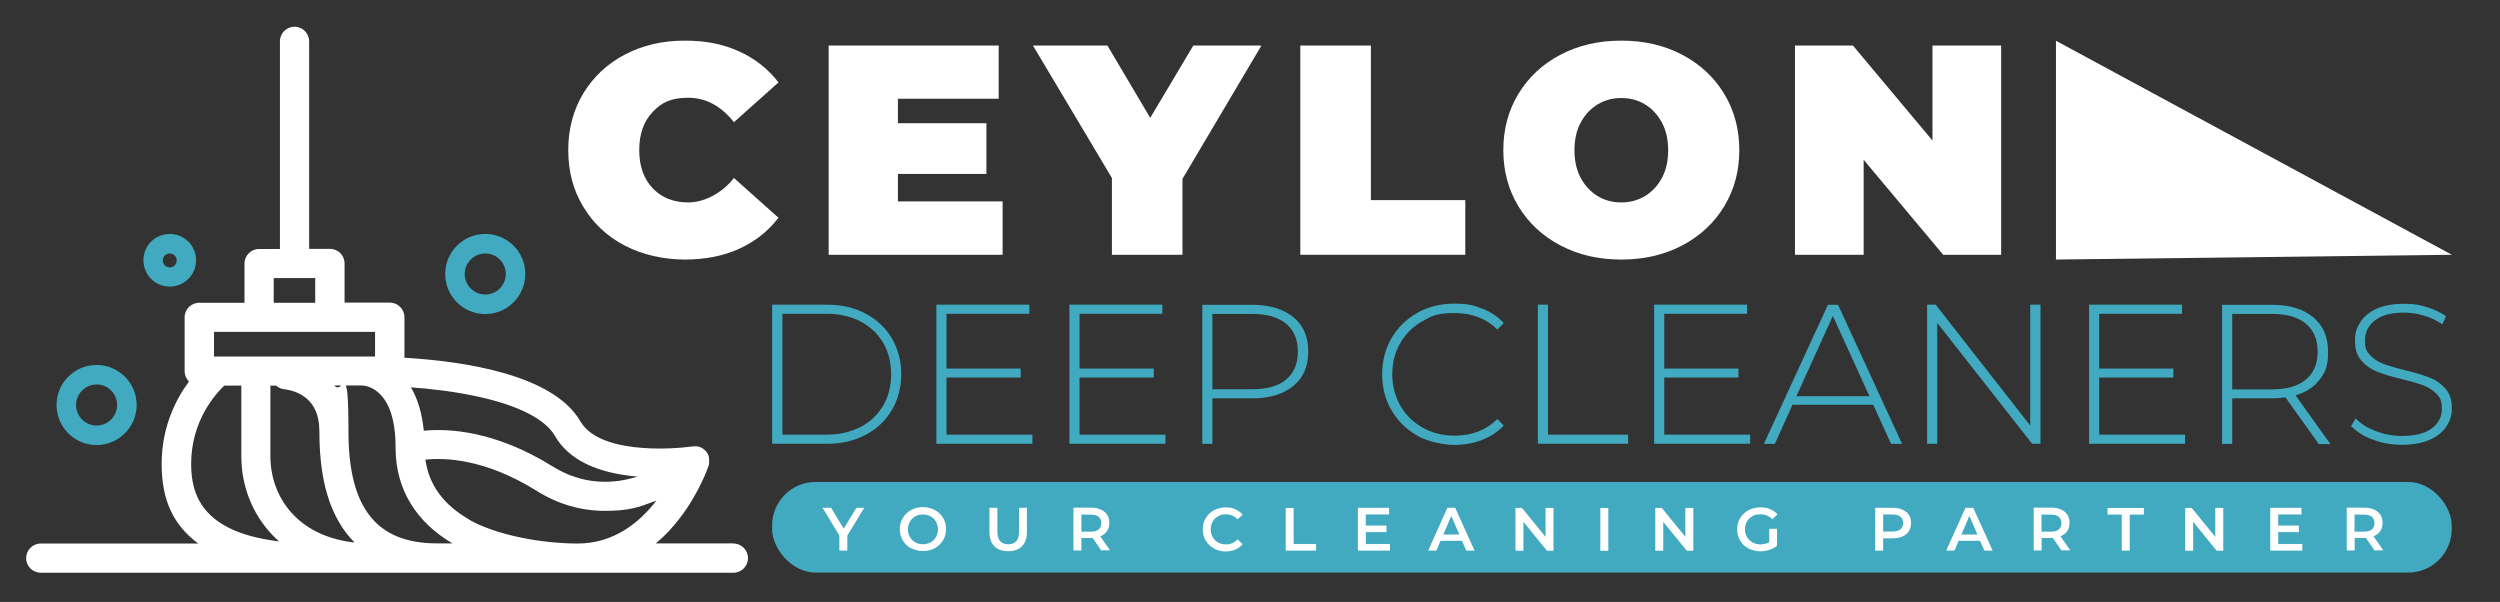 <?xml version="1.0" encoding="UTF-8"?>
<svg xmlns="http://www.w3.org/2000/svg" version="1.1" viewBox="0 0 1729 416.3">
  <rect x="0" y="0" width="1729" height="416.3" fill="#333333" stroke="none"/>
  <defs>
    <style>
      .cls-1 {
        fill: #fff;
      }

      .cls-2 {
        fill: #41aac0;
      }
    </style>
  </defs>
  <!-- Generator: Adobe Illustrator 28.6.0, SVG Export Plug-In . SVG Version: 1.2.0 Build 709)  -->
  <g>
    <g id="Layer_1">
      <g>
        <path class="cls-2" d="M335.6,217.2c15.2,0,27.7-12.4,27.7-27.7s-12.4-27.7-27.7-27.7-27.7,12.4-27.7,27.7,12.4,27.7,27.7,27.7ZM335.6,175.3c7.9,0,14.2,6.4,14.2,14.2s-6.4,14.2-14.2,14.2-14.2-6.4-14.2-14.2,6.4-14.2,14.2-14.2Z"/>
        <path class="cls-2" d="M66.8,307.8c15.2,0,27.7-12.4,27.7-27.7s-12.4-27.7-27.7-27.7-27.7,12.4-27.7,27.7,12.4,27.7,27.7,27.7ZM66.8,265.9c7.9,0,14.2,6.4,14.2,14.2s-6.4,14.2-14.2,14.2-14.2-6.4-14.2-14.2,6.4-14.2,14.2-14.2Z"/>
        <path class="cls-2" d="M117.4,198.2c10,0,18.2-8.1,18.2-18.2s-8.1-18.2-18.2-18.2-18.2,8.1-18.2,18.2,8.1,18.2,18.2,18.2ZM117.4,175.3c2.6,0,4.8,2.1,4.8,4.8s-2.1,4.8-4.8,4.8-4.8-2.1-4.8-4.8,2.1-4.8,4.8-4.8Z"/>
        <path class="cls-1" d="M507.2,375.8h-53.6c5.9-4.9,11.5-10.8,16.6-17.5,13.8-18,19.8-35.9,20-36.6v-.2c0-.3.2-.6.2-.9v-3.7c0-.2,0-.4-.1-.6,0-.2,0-.3-.1-.5,0-.2-.1-.4-.2-.6,0-.2-.1-.3-.2-.5-.2-.4-.3-.7-.5-1.1,0-.1-.1-.2-.2-.3-.1-.2-.3-.4-.4-.6,0,0-.1-.2-.2-.3,0-.1-.2-.3-.3-.4l-.2-.2h-.1c-.6-.8-1.3-1.3-2.1-1.8,0,0-.2,0-.2-.1-.2-.1-.5-.2-.7-.4,0,0-.2,0-.3-.1-.8-.4-1.7-.6-2.6-.7h-2.8c-.2,0-16.4,2.5-34.6,1.1-15.5-1.1-35.6-5.2-43.2-18.4-18.6-32-78.7-41.4-121.7-44v-28c0-5.6-4.5-10.1-10.1-10.1h-31.3v-27.1c0-5.6-4.5-10.1-10.1-10.1h-14.4V28.6c0-5.6-4.5-10.1-10.1-10.1s-10.1,4.5-10.1,10.1v143.6h-14.4c-5.6,0-10.1,4.5-10.1,10.1v27.1h-31.3c-5.6,0-10.1,4.5-10.1,10.1v37.2c0,2.8,1.2,5.3,3,7.2-9,12.1-18.9,31.3-18.9,57s8.5,42.5,25.3,55H28.2c-5.6,0-10.1,4.5-10.1,10.1s4.5,10.1,10.1,10.1h479c5.6,0,10.1-4.5,10.1-10.1s-4.5-10.1-10.1-10.1h0ZM302.2,375.8c-41.8,0-61.2-24.5-61.2-77.2s-4.1-24.7-9.7-32h18.9c2.7,0,23.3,1.8,23.4,42.6v1.5c.3,27.6,13.9,50.1,39.3,65.1h-10.7,0ZM187,266.7h4c1.6,1.5,3.8,2.4,6.2,2.6,0,0,6,.5,11.8,4.1,8,5,11.9,13.2,11.9,25.3,0,26.5,4.5,47.1,13.8,62.8,3,5.2,6.6,9.7,10.5,13.7-40.1-4.4-58.2-32.2-58.2-59.7v-48.8ZM324.5,359.3c-17.7-10.1-27.9-24-30.3-41.4,12.9-1.4,41-.9,77,21.6,14.7,9.2,30.6,13.8,47,13.8s22.7-2.2,34.2-6.5c.6-.2,1.1-.4,1.6-.6-11.5,14.9-29.2,29.7-54.5,29.7s-56.4-5.9-75.1-16.5h0ZM329.6,274.1c28.6,6.1,47.4,15.6,54.2,27.4,9.4,16.2,28.6,25.7,57.1,28.1-16.4,5.2-37.4,6.3-59-7.2-39.6-24.6-71.9-26.2-88.8-24.5-1.2-11.9-4.1-21.9-8.9-30,14.2,1,30.1,2.9,45.4,6.2h0ZM189.3,192.3h28.7v17.1h-28.7v-17.1ZM148,229.5h111.4v17.1h-111.4v-17.1ZM155,266.7h11.9v48.8c0,20.7,7.7,40.1,21.6,54.6,1.4,1.4,2.8,2.9,4.5,4.3-53.9-6.4-60.8-33-60.8-53.6,0-29.6,16.6-48.1,22.9-54.1h0Z"/>
      </g>
      <g>
        <path class="cls-1" d="M432.2,169.9c-12.3-6.4-21.9-15.4-28.8-26.9-7-11.5-10.4-24.6-10.4-39.2s3.5-27.7,10.4-39.2c7-11.5,16.6-20.5,28.8-26.9,12.3-6.4,26-9.6,41.3-9.6s26.6,2.5,37.6,7.4c11,5,20.1,12.1,27.3,21.5l-30.8,27.5c-9-11.3-19.5-16.9-31.6-16.9s-18.4,3.3-24.6,9.8-9.3,15.3-9.3,26.4,3.1,19.8,9.3,26.4c6.2,6.5,14.4,9.8,24.6,9.8s22.7-5.6,31.6-16.9l30.8,27.5c-7.2,9.4-16.3,16.5-27.3,21.5s-23.6,7.4-37.6,7.4-29.1-3.2-41.3-9.6h0Z"/>
        <path class="cls-1" d="M693.4,139.4v36.8h-120.3V31.5h117.6v36.8h-69.7v16.9h61.2v35.1h-61.2v19h72.4Z"/>
        <path class="cls-1" d="M817.8,123.7v52.5h-48.8v-53.1l-54.6-91.6h51.5l29.6,50,29.8-50h47.1l-54.6,92.2Z"/>
        <path class="cls-1" d="M899.3,31.5h48.8v106.9h65.3v37.8h-114.1V31.5Z"/>
        <path class="cls-1" d="M1079.3,169.8c-12.4-6.5-22.1-15.5-29.1-27s-10.5-24.5-10.5-39,3.5-27.5,10.5-39,16.7-20.5,29.1-27,26.4-9.7,42-9.7,29.6,3.2,42,9.7,22.1,15.5,29.1,27,10.5,24.5,10.5,39-3.5,27.5-10.5,39-16.7,20.5-29.1,27-26.4,9.7-42,9.7-29.6-3.2-42-9.7ZM1137.7,135.6c4.9-3,8.8-7.2,11.7-12.6,2.9-5.4,4.3-11.8,4.3-19.1s-1.4-13.7-4.3-19.1-6.8-9.6-11.7-12.6c-4.9-3-10.4-4.4-16.4-4.4s-11.5,1.5-16.4,4.4c-4.9,3-8.8,7.2-11.7,12.6-2.9,5.4-4.3,11.8-4.3,19.1s1.4,13.7,4.3,19.1,6.8,9.6,11.7,12.6c4.9,3,10.4,4.4,16.4,4.4s11.5-1.5,16.4-4.4Z"/>
        <path class="cls-1" d="M1384,31.5v144.7h-40.1l-55-65.7v65.7h-47.5V31.5h40.1l55,65.7V31.5h47.5Z"/>
      </g>
      <g>
        <path class="cls-2" d="M534,210.7h38.1c10,0,18.9,2.1,26.6,6.2,7.7,4.1,13.8,9.8,18.1,17.1s6.5,15.6,6.5,24.8-2.2,17.5-6.5,24.8-10.3,13-18.1,17.1c-7.7,4.1-16.6,6.2-26.6,6.2h-38.1v-96.2ZM571.6,300.6c8.9,0,16.7-1.8,23.5-5.3s12-8.5,15.7-14.8,5.5-13.6,5.5-21.7-1.8-15.4-5.5-21.7-8.9-11.2-15.7-14.8c-6.8-3.5-14.6-5.3-23.5-5.3h-30.5v83.6h30.5Z"/>
        <path class="cls-2" d="M714,300.6v6.3h-66.4v-96.2h64.3v6.3h-57.3v37.9h51.3v6.2h-51.3v39.5h59.4Z"/>
        <path class="cls-2" d="M806,300.6v6.3h-66.4v-96.2h64.3v6.3h-57.3v37.9h51.3v6.2h-51.3v39.5h59.4Z"/>
        <path class="cls-2" d="M894.5,219.3c6.9,5.7,10.3,13.7,10.3,23.9s-3.4,18-10.3,23.7c-6.9,5.7-16.4,8.6-28.5,8.6h-27.5v31.5h-7v-96.2h34.5c12.1,0,21.6,2.9,28.5,8.6h0ZM889.5,262.4c5.4-4.5,8.1-10.9,8.1-19.2s-2.7-14.8-8.1-19.3c-5.4-4.5-13.2-6.8-23.5-6.8h-27.5v52.1h27.5c10.3,0,18.1-2.2,23.5-6.7h0Z"/>
        <path class="cls-2" d="M980.3,301.3c-7.6-4.2-13.5-10-17.9-17.5-4.4-7.4-6.5-15.8-6.5-25s2.2-17.6,6.5-25c4.4-7.4,10.3-13.2,17.9-17.5,7.6-4.2,16.1-6.3,25.5-6.3s13.4,1.1,19.2,3.4c5.9,2.2,10.9,5.6,15,10l-4.4,4.5c-7.7-7.6-17.6-11.4-29.6-11.4s-15.4,1.8-22,5.5-11.8,8.7-15.5,15.2c-3.8,6.5-5.6,13.7-5.6,21.7s1.9,15.2,5.6,21.7c3.8,6.5,8.9,11.5,15.5,15.2s13.9,5.5,22,5.5c11.9,0,21.8-3.8,29.6-11.5l4.4,4.5c-4.1,4.4-9.1,7.7-15.1,10-5.9,2.3-12.3,3.4-19.2,3.4s-17.9-2.1-25.5-6.3h0Z"/>
        <path class="cls-2" d="M1063.6,210.7h7v89.9h55.4v6.3h-62.4v-96.2Z"/>
        <path class="cls-2" d="M1210.4,300.6v6.3h-66.4v-96.2h64.3v6.3h-57.3v37.9h51.3v6.2h-51.3v39.5h59.4Z"/>
        <path class="cls-2" d="M1295.5,279.9h-55.8l-12.2,27.1h-7.6l44.3-96.2h7l44.3,96.2h-7.6l-12.4-27.1h0ZM1292.9,274l-25.3-55.5-25.2,55.5h50.5Z"/>
        <path class="cls-2" d="M1411.2,210.7v96.2h-5.8l-65.6-83.6v83.6h-7v-96.2h5.9l65.4,83.6v-83.6h7.1Z"/>
        <path class="cls-2" d="M1511.2,300.6v6.3h-66.4v-96.2h64.3v6.3h-57.3v37.9h51.3v6.2h-51.3v39.5h59.4Z"/>
        <path class="cls-2" d="M1603.6,307l-23-32.2c-3.4.5-6.5.7-9.3.7h-27.5v31.5h-7v-96.2h34.5c12.1,0,21.6,2.9,28.5,8.6,6.9,5.7,10.3,13.7,10.3,23.9s-1.9,14-5.8,19.2-9.5,8.8-16.7,10.9l24.1,33.7h-8.1ZM1571.3,269.3c10.3,0,18.1-2.3,23.5-6.8s8.1-11,8.1-19.3-2.7-14.8-8.1-19.3-13.2-6.8-23.5-6.8h-27.5v52.2h27.5Z"/>
        <path class="cls-2" d="M1640.9,304c-6.4-2.4-11.3-5.6-14.9-9.4l3.2-5.2c3.4,3.6,8,6.5,13.7,8.7s11.8,3.4,18.1,3.4c9.2,0,16.1-1.7,20.8-5.2,4.7-3.5,7-8,7-13.6s-1.2-7.7-3.7-10.3c-2.5-2.6-5.5-4.5-9.2-5.9s-8.6-2.8-14.8-4.3c-7.1-1.7-12.7-3.4-17-5.1s-7.9-4.2-10.9-7.6c-3-3.4-4.5-8-4.5-13.8s1.2-9,3.7-12.9,6.3-7,11.3-9.3c5.1-2.3,11.4-3.4,19-3.4s10.5.8,15.7,2.3c5.1,1.6,9.6,3.7,13.3,6.3l-2.6,5.6c-3.8-2.7-8.1-4.7-12.7-6-4.6-1.4-9.2-2.1-13.7-2.1-8.9,0-15.6,1.8-20.2,5.4-4.6,3.6-6.9,8.2-6.9,13.9s1.2,7.7,3.7,10.3,5.5,4.5,9.2,5.9,8.7,2.8,15,4.4c7.1,1.7,12.7,3.4,16.9,5.1,4.2,1.6,7.8,4.1,10.8,7.5,3,3.3,4.5,7.9,4.5,13.5s-1.3,8.9-3.8,12.8c-2.5,3.8-6.4,6.9-11.6,9.2-5.2,2.3-11.6,3.4-19.2,3.4s-13.8-1.2-20.1-3.6h-.1Z"/>
      </g>
      <polygon class="cls-1" points="1421.9 28.2 1695.7 176.2 1421.9 179.5 1421.9 28.2"/>
      <rect class="cls-2" x="534" y="333.3" width="1161.6" height="62.7" rx="30.1" ry="30.1"/>
      <g>
        <path class="cls-1" d="M586,370.4v10.4h-5.5v-10.4l-11.6-19.2h5.9l8.7,14.4,8.8-14.4h5.4l-11.6,19.1h-.1Z"/>
        <path class="cls-1" d="M630.1,379.3c-2.4-1.3-4.3-3.1-5.7-5.5s-2.1-4.9-2.1-7.8.7-5.5,2.1-7.8c1.4-2.3,3.3-4.1,5.7-5.5,2.4-1.3,5.1-2,8.2-2s5.7.7,8.2,2c2.4,1.3,4.3,3.1,5.7,5.4s2.1,4.9,2.1,7.8-.7,5.5-2.1,7.8c-1.4,2.3-3.3,4.1-5.7,5.4s-5.1,2-8.2,2-5.7-.7-8.2-2v.2ZM643.6,375.1c1.6-.9,2.8-2.1,3.7-3.7s1.4-3.4,1.4-5.3-.5-3.8-1.4-5.3c-.9-1.6-2.1-2.8-3.7-3.7s-3.4-1.3-5.3-1.3-3.7.4-5.3,1.3-2.8,2.1-3.7,3.7-1.4,3.4-1.4,5.3.5,3.8,1.4,5.3c.9,1.6,2.1,2.8,3.7,3.7,1.6.9,3.4,1.3,5.3,1.3s3.7-.4,5.3-1.3Z"/>
        <path class="cls-1" d="M687.7,377.8c-2.3-2.3-3.4-5.6-3.4-9.9v-16.7h5.5v16.5c0,5.8,2.5,8.7,7.5,8.7s7.5-2.9,7.5-8.7v-16.5h5.4v16.7c0,4.3-1.1,7.6-3.4,9.9-2.3,2.3-5.4,3.4-9.5,3.4s-7.3-1.1-9.6-3.4Z"/>
        <path class="cls-1" d="M761.7,380.8l-6-8.7h-7.8v8.6h-5.5v-29.6h12.2c2.6,0,4.8.4,6.7,1.3,1.9.8,3.4,2.1,4.4,3.6s1.5,3.5,1.5,5.6-.5,4.1-1.6,5.7-2.6,2.8-4.7,3.6l6.8,9.7h-5.9v.2ZM759.8,357.4c-1.2-1-3.1-1.5-5.5-1.5h-6.4v11.8h6.4c2.4,0,4.2-.5,5.5-1.5,1.2-1,1.9-2.5,1.9-4.4s-.6-3.3-1.9-4.4Z"/>
        <path class="cls-1" d="M839.6,379.3c-2.4-1.3-4.3-3.1-5.7-5.4s-2.1-4.9-2.1-7.8.7-5.5,2.1-7.8c1.4-2.3,3.3-4.1,5.7-5.4s5.1-2,8.1-2,4.6.4,6.6,1.3,3.7,2.1,5.1,3.7l-3.5,3.3c-2.1-2.3-4.8-3.5-7.9-3.5s-3.8.4-5.5,1.3-2.9,2.1-3.8,3.7c-.9,1.6-1.4,3.4-1.4,5.4s.5,3.8,1.4,5.4,2.2,2.8,3.8,3.7,3.4,1.3,5.5,1.3c3.1,0,5.8-1.2,7.9-3.5l3.5,3.4c-1.4,1.6-3.1,2.8-5.1,3.7-2,.8-4.2,1.3-6.7,1.3s-5.7-.7-8.1-2h.1Z"/>
        <path class="cls-1" d="M889.2,351.3h5.5v24.9h15.5v4.6h-21v-29.6h0Z"/>
        <path class="cls-1" d="M961.3,376.2v4.6h-22.2v-29.6h21.6v4.6h-16.1v7.7h14.3v4.5h-14.3v8.2h16.7Z"/>
        <path class="cls-1" d="M1011.1,374h-14.8l-2.9,6.8h-5.7l13.3-29.6h5.4l13.4,29.6h-5.7l-3-6.8ZM1009.3,369.7l-5.6-12.9-5.5,12.9h11.1Z"/>
        <path class="cls-1" d="M1074.4,351.3v29.6h-4.5l-16.3-20v20h-5.5v-29.6h4.5l16.3,20v-20h5.5Z"/>
        <path class="cls-1" d="M1106.8,351.3h5.5v29.6h-5.5v-29.6Z"/>
        <path class="cls-1" d="M1171.1,351.3v29.6h-4.5l-16.3-20v20h-5.5v-29.6h4.5l16.3,20v-20h5.5Z"/>
        <path class="cls-1" d="M1223.8,365.7h5.2v11.8c-1.5,1.2-3.3,2.1-5.3,2.8-2,.6-4.1,1-6.3,1s-5.7-.7-8.2-2c-2.4-1.3-4.3-3.1-5.7-5.4-1.4-2.3-2.1-4.9-2.1-7.8s.7-5.5,2.1-7.8,3.3-4.1,5.7-5.4c2.4-1.3,5.2-2,8.2-2s4.7.4,6.8,1.2c2,.8,3.7,2,5.1,3.6l-3.5,3.4c-2.3-2.3-5-3.4-8.2-3.4s-3.9.4-5.6,1.3c-1.6.9-2.9,2.1-3.8,3.7s-1.4,3.4-1.4,5.4.5,3.7,1.4,5.3c.9,1.6,2.2,2.8,3.8,3.7,1.6.9,3.5,1.4,5.5,1.4s4.3-.5,6.1-1.5v-9.2h.2Z"/>
        <path class="cls-1" d="M1315.8,352.5c1.9.8,3.4,2.1,4.4,3.6s1.5,3.5,1.5,5.6-.5,4-1.5,5.6-2.5,2.8-4.4,3.7c-1.9.8-4.1,1.3-6.7,1.3h-6.7v8.5h-5.5v-29.6h12.2c2.6,0,4.8.4,6.7,1.3ZM1314.3,366.1c1.2-1,1.9-2.5,1.9-4.4s-.6-3.3-1.9-4.4c-1.2-1-3.1-1.5-5.5-1.5h-6.4v11.8h6.4c2.4,0,4.2-.5,5.5-1.5Z"/>
        <path class="cls-1" d="M1369.4,374h-14.8l-2.9,6.8h-5.7l13.3-29.6h5.4l13.4,29.6h-5.7l-3-6.8h0ZM1367.6,369.7l-5.6-12.9-5.5,12.9h11.1Z"/>
        <path class="cls-1" d="M1425.8,380.8l-6-8.7h-7.8v8.6h-5.5v-29.6h12.2c2.6,0,4.8.4,6.7,1.3,1.9.8,3.4,2.1,4.4,3.6s1.5,3.5,1.5,5.6-.5,4.1-1.6,5.7-2.6,2.8-4.7,3.6l6.8,9.7h-5.9v.2ZM1423.8,357.4c-1.2-1-3.1-1.5-5.5-1.5h-6.4v11.8h6.4c2.4,0,4.2-.5,5.5-1.5,1.2-1,1.9-2.5,1.9-4.4s-.6-3.3-1.9-4.4Z"/>
        <path class="cls-1" d="M1467.4,355.9h-9.8v-4.6h25.1v4.6h-9.8v24.9h-5.5v-24.9h0Z"/>
        <path class="cls-1" d="M1537.6,351.3v29.6h-4.5l-16.3-20v20h-5.5v-29.6h4.5l16.3,20v-20h5.5Z"/>
        <path class="cls-1" d="M1592.3,376.2v4.6h-22.2v-29.6h21.6v4.6h-16.1v7.7h14.3v4.5h-14.3v8.2h16.7Z"/>
        <path class="cls-1" d="M1642.3,380.8l-6-8.7h-7.8v8.6h-5.5v-29.6h12.2c2.6,0,4.8.4,6.7,1.3,1.9.8,3.4,2.1,4.4,3.6s1.5,3.5,1.5,5.6-.5,4.1-1.6,5.7-2.6,2.8-4.7,3.6l6.8,9.7h-5.9v.2ZM1640.3,357.4c-1.2-1-3.1-1.5-5.5-1.5h-6.4v11.8h6.4c2.4,0,4.2-.5,5.5-1.5,1.2-1,1.9-2.5,1.9-4.4s-.6-3.3-1.9-4.4Z"/>
      </g>
    </g>
  </g>
</svg>